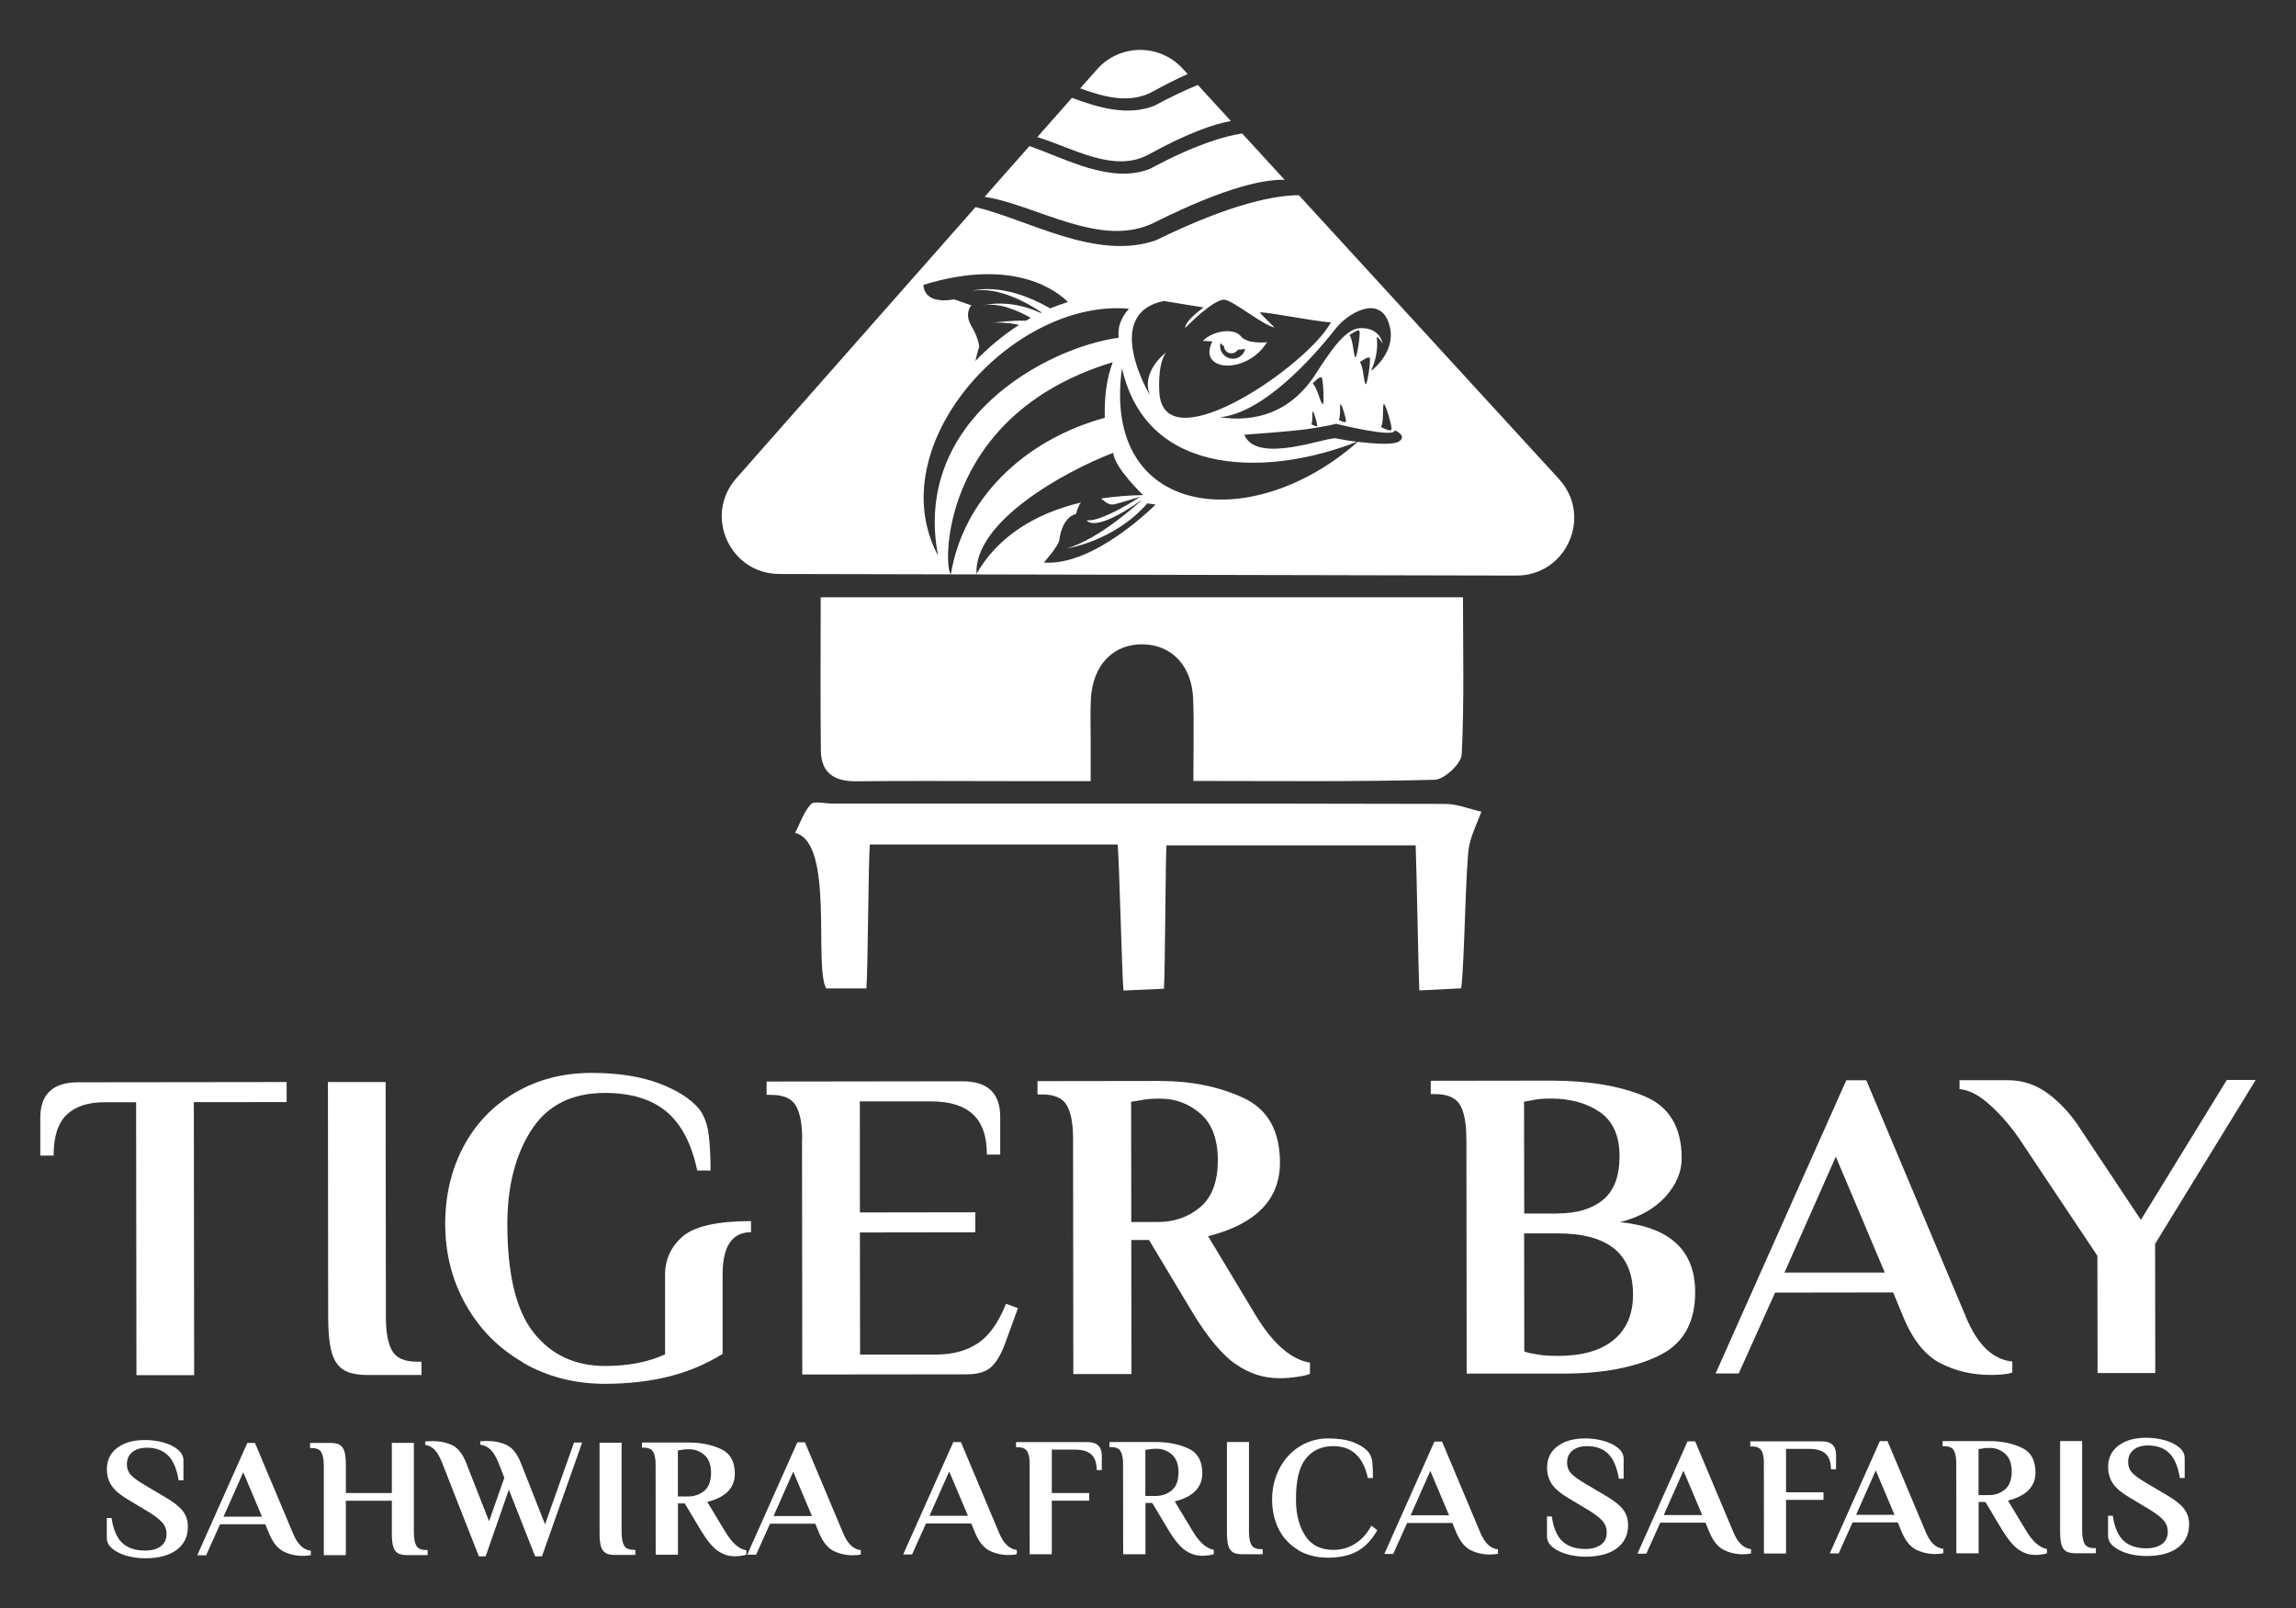 <svg xmlns="http://www.w3.org/2000/svg" id="Layer_1" viewBox="0 0 274.11 192"><rect x="0" y="0" width="274.11" height="192" fill="#333333" stroke="none"/><path d="m15.15,185.76c-.7-.2-1.28-.48-1.73-.85-.45-.37-.67-.8-.67-1.29v-2.38s.57,0,.57,0c.2,1.38.63,2.38,1.28,2.98.65.61,1.56.91,2.72.91.78,0,1.41-.17,1.87-.51.46-.34.69-.83.69-1.46,0-.54-.17-1-.51-1.38-.34-.38-.87-.79-1.59-1.24l-2.5-1.5c-.91-.53-1.55-1.07-1.94-1.64s-.58-1.23-.58-1.99c0-1.07.41-1.92,1.23-2.54.82-.62,1.92-.94,3.32-.94.76,0,1.49.1,2.19.29.7.2,1.28.48,1.73.85.45.37.67.8.67,1.29v2.38s-.57,0-.57,0c-.23-1.38-.66-2.38-1.28-2.98-.62-.61-1.46-.91-2.52-.91-.73,0-1.31.18-1.74.53-.43.35-.64.83-.64,1.44,0,.53.17.96.5,1.31.33.34.87.73,1.62,1.17l2.5,1.48c.95.55,1.63,1.09,2.04,1.61.41.52.62,1.15.62,1.88,0,1.18-.44,2.1-1.33,2.77-.89.67-2.14,1.01-3.77,1.01-.76,0-1.49-.1-2.19-.29" style="fill:#fff; stroke-width:0px;"></path><path d="m33.83,185.23c-.69-.36-1.25-1.06-1.69-2.1l-.47-1.14h-5.4s-1.66,3.7-1.66,3.7h-1.06s5.98-13.41,5.98-13.41h.91s4.56,10.84,4.56,10.84c.52,1.26,1.22,1.93,2.11,2.03v.51c-.24.07-.57.1-.97.1-.85,0-1.62-.18-2.32-.54m-7.13-4.14h4.59s-2.24-5.3-2.24-5.3l-2.35,5.3Z" style="fill:#fff; stroke-width:0px;"></path><path d="m38.65,174.92c0-.69-.1-1.2-.29-1.53-.19-.33-.57-.5-1.14-.5h-.2s0-.61,0-.61h2.44c.49,0,.86.08,1.12.24.26.16.44.43.55.8.11.37.16.9.16,1.59v3.35s5.49,0,5.49,0v-5.99s2.63,0,2.63,0v10.76c.01.69.11,1.2.3,1.53.19.33.57.5,1.14.5h.2s0,.61,0,.61h-2.44c-.49,0-.86-.07-1.12-.23-.26-.16-.44-.42-.55-.79-.11-.37-.16-.91-.16-1.61v-3.86s-5.49,0-5.49,0v6.5s-2.63,0-2.63,0v-10.76Z" style="fill:#fff; stroke-width:0px;"></path><path d="m52.78,174.64c-.3-.74-.6-1.27-.92-1.58-.31-.31-.68-.49-1.1-.55v-.41s.85-.04.85-.04c.91,0,1.7.16,2.38.49.68.33,1.23,1.02,1.65,2.08l2.75,7,1.82-5.2-.71-1.81c-.3-.73-.62-1.25-.97-1.57-.35-.32-.74-.5-1.19-.56v-.41s.79-.04.79-.04c.91,0,1.7.17,2.38.5.68.34,1.23,1.03,1.65,2.07l2.91,7.39,3.46-9.77h.97s-4.8,13.59-4.8,13.59h-.81s-3.14-7.96-3.14-7.96l-2.77,7.96h-.81s-4.4-11.2-4.4-11.2Z" style="fill:#fff; stroke-width:0px;"></path><path d="m72.29,185.41c-.26-.16-.44-.42-.55-.79-.11-.37-.16-.91-.16-1.61v-10.76s2.63,0,2.63,0v10.76c.01.69.11,1.2.3,1.53.19.33.57.5,1.14.5h.2s0,.61,0,.61h-2.44c-.49,0-.86-.07-1.12-.23" style="fill:#fff; stroke-width:0px;"></path><path d="m85.69,185.17c-.61-.44-1.25-1.2-1.91-2.28l-2.03-3.39h-.81s0,6.13,0,6.13h-2.66s-.01-10.76-.01-10.76c0-.69-.1-1.2-.29-1.53-.19-.33-.57-.5-1.14-.5h-.2s0-.61,0-.61h5.6c1.41,0,2.67.25,3.8.76,1.12.51,1.69,1.5,1.69,2.96,0,1.69-1.09,2.82-3.29,3.37l2.14,3.55c.8,1.34,1.64,2.08,2.52,2.23v.51c-.11.05-.3.1-.59.14-.28.04-.55.06-.79.06-.74,0-1.42-.22-2.03-.66m-3.54-6.48c.76,0,1.4-.23,1.94-.68.53-.45.8-1.17.8-2.14,0-.96-.27-1.67-.79-2.13-.53-.46-1.14-.69-1.85-.69-.39,0-.7.03-.91.08l-.41.06v5.5s1.22,0,1.22,0Z" style="fill:#fff; stroke-width:0px;"></path><path d="m99.49,185.16c-.69-.36-1.25-1.06-1.69-2.1l-.47-1.14h-5.4s-1.66,3.7-1.66,3.7h-1.06s5.98-13.41,5.98-13.41h.91s4.56,10.84,4.56,10.84c.52,1.26,1.22,1.93,2.11,2.03v.51c-.24.07-.57.1-.97.1-.85,0-1.62-.18-2.32-.54m-7.13-4.14h4.59s-2.24-5.3-2.24-5.3l-2.35,5.3Z" style="fill:#fff; stroke-width:0px;"></path><path d="m118.11,185.13c-.69-.36-1.25-1.06-1.69-2.1l-.47-1.14h-5.4s-1.66,3.7-1.66,3.7h-1.06s5.98-13.41,5.98-13.41h.91s4.56,10.84,4.56,10.84c.52,1.26,1.22,1.93,2.11,2.03v.51c-.24.07-.57.1-.97.1-.85,0-1.62-.18-2.32-.54m-7.13-4.14h4.59s-2.24-5.3-2.24-5.3l-2.35,5.3Z" style="fill:#fff; stroke-width:0px;"></path><path d="m122.93,174.82c0-.69-.1-1.2-.29-1.53-.19-.33-.57-.5-1.14-.5h-.2s0-.61,0-.61h8.51c1.15-.01,1.73.53,1.73,1.61v1.73s-.61,0-.61,0c0-.85-.21-1.47-.64-1.86-.43-.39-1.06-.58-1.9-.58h-2.82s0,5.18,0,5.18h4.47s0,.91,0,.91h-4.47s0,6.4,0,6.4h-2.64s-.01-10.76-.01-10.76Z" style="fill:#fff; stroke-width:0px;"></path><path d="m141.5,185.11c-.61-.44-1.25-1.2-1.91-2.28l-2.03-3.39h-.81s0,6.13,0,6.13h-2.66s-.01-10.76-.01-10.76c0-.69-.1-1.2-.29-1.53-.19-.33-.57-.5-1.14-.5h-.2s0-.61,0-.61h5.6c1.41,0,2.67.25,3.8.76,1.12.51,1.69,1.5,1.69,2.96,0,1.69-1.09,2.82-3.29,3.37l2.14,3.55c.8,1.34,1.64,2.08,2.52,2.23v.51c-.11.05-.3.1-.59.14-.28.04-.55.06-.79.06-.74,0-1.42-.22-2.03-.66m-3.54-6.48c.76,0,1.4-.23,1.94-.68.53-.45.8-1.17.8-2.14,0-.96-.27-1.67-.79-2.13-.53-.46-1.14-.69-1.85-.69-.39,0-.7.03-.91.08l-.41.06v5.5s1.22,0,1.22,0Z" style="fill:#fff; stroke-width:0px;"></path><path d="m147.19,185.33c-.26-.16-.44-.42-.55-.79-.11-.37-.16-.91-.16-1.61v-10.76s2.63,0,2.63,0v10.76c.01.69.11,1.2.3,1.53.19.33.57.5,1.14.5h.2s0,.61,0,.61h-2.44c-.49,0-.86-.07-1.12-.23" style="fill:#fff; stroke-width:0px;"></path><path d="m154.98,185.05c-1.01-.6-1.78-1.42-2.31-2.46-.53-1.04-.79-2.22-.8-3.53,0-1.35.29-2.59.87-3.71.58-1.12,1.38-2,2.4-2.64,1.02-.64,2.16-.97,3.42-.97,1.19,0,2.19.15,2.99.45.8.3,1.41.7,1.83,1.19.24.31.39.7.45,1.16.05.46.08,1.1.08,1.93h-.61c-.26-1.24-.73-2.19-1.42-2.84-.69-.65-1.59-.97-2.7-.97-1.38,0-2.47.49-3.27,1.47-.8.98-1.2,2.62-1.19,4.94,0,1.72.37,3.15,1.1,4.28.73,1.14,1.86,1.7,3.37,1.7.95,0,1.82-.25,2.61-.75.79-.5,1.43-1.22,1.92-2.15l.71.55c-.65,1.14-1.43,1.97-2.35,2.49-.92.52-2.08.78-3.49.79-1.39,0-2.6-.3-3.61-.9" style="fill:#fff; stroke-width:0px;"></path><path d="m175.55,185.07c-.69-.36-1.25-1.06-1.69-2.1l-.47-1.14h-5.4s-1.66,3.7-1.66,3.7h-1.06s5.98-13.41,5.98-13.41h.91s4.56,10.84,4.56,10.84c.52,1.26,1.22,1.93,2.11,2.03v.51c-.24.07-.57.1-.97.1-.85,0-1.62-.18-2.32-.54m-7.13-4.14h4.59s-2.24-5.3-2.24-5.3l-2.35,5.3Z" style="fill:#fff; stroke-width:0px;"></path><path d="m187.09,185.57c-.7-.2-1.28-.48-1.73-.85-.45-.37-.67-.8-.67-1.29v-2.38s.57,0,.57,0c.2,1.38.63,2.38,1.28,2.98.65.61,1.56.91,2.72.91.78,0,1.41-.17,1.87-.51.46-.34.69-.83.69-1.46,0-.54-.17-1-.51-1.38-.34-.38-.87-.79-1.59-1.24l-2.5-1.5c-.91-.53-1.55-1.07-1.94-1.64s-.58-1.23-.58-1.99c0-1.07.41-1.92,1.23-2.54.82-.62,1.92-.94,3.32-.94.76,0,1.49.1,2.19.29.7.2,1.28.48,1.73.85.45.37.67.8.67,1.29v2.38s-.57,0-.57,0c-.23-1.38-.66-2.38-1.28-2.98-.62-.61-1.46-.91-2.52-.91-.73,0-1.31.18-1.74.53-.43.35-.64.83-.64,1.44,0,.53.17.96.5,1.31.33.34.87.73,1.62,1.17l2.5,1.48c.95.55,1.63,1.09,2.04,1.61.41.52.62,1.15.62,1.88,0,1.18-.44,2.1-1.33,2.77-.89.67-2.14,1.01-3.77,1.01-.76,0-1.49-.1-2.19-.29" style="fill:#fff; stroke-width:0px;"></path><path d="m205.77,185.04c-.69-.36-1.25-1.06-1.69-2.1l-.47-1.14h-5.4s-1.66,3.7-1.66,3.7h-1.06s5.98-13.41,5.98-13.41h.91s4.56,10.84,4.56,10.84c.52,1.26,1.22,1.93,2.11,2.03v.51c-.24.07-.57.1-.97.1-.85,0-1.62-.18-2.32-.54m-7.13-4.14h4.59s-2.24-5.3-2.24-5.3l-2.35,5.3Z" style="fill:#fff; stroke-width:0px;"></path><path d="m210.59,174.73c0-.69-.1-1.2-.29-1.53-.19-.33-.57-.5-1.14-.5h-.2s0-.61,0-.61h8.51c1.15-.01,1.73.53,1.73,1.61v1.73s-.61,0-.61,0c0-.85-.21-1.47-.64-1.86-.43-.39-1.06-.58-1.9-.58h-2.82s0,5.18,0,5.18h4.47s0,.91,0,.91h-4.47s0,6.4,0,6.4h-2.64s-.01-10.76-.01-10.76Z" style="fill:#fff; stroke-width:0px;"></path><path d="m228.73,185.01c-.69-.36-1.25-1.06-1.69-2.1l-.47-1.14h-5.4s-1.66,3.7-1.66,3.7h-1.06s5.98-13.41,5.98-13.41h.91s4.56,10.84,4.56,10.84c.52,1.26,1.22,1.93,2.11,2.03v.51c-.24.07-.57.1-.97.1-.85,0-1.62-.18-2.32-.54m-7.13-4.14h4.59s-2.24-5.3-2.24-5.3l-2.35,5.3Z" style="fill:#fff; stroke-width:0px;"></path><path d="m240.97,185c-.61-.44-1.25-1.2-1.91-2.28l-2.03-3.39h-.81s0,6.13,0,6.13h-2.66s-.01-10.76-.01-10.76c0-.69-.1-1.2-.29-1.53-.19-.33-.57-.5-1.14-.5h-.2v-.61s5.6,0,5.6,0c1.41,0,2.67.25,3.8.77,1.12.51,1.69,1.5,1.69,2.96,0,1.69-1.09,2.82-3.29,3.37l2.14,3.55c.8,1.34,1.64,2.08,2.52,2.23v.51c-.11.05-.3.1-.59.14-.28.04-.55.06-.79.06-.74,0-1.42-.22-2.03-.66m-3.54-6.48c.76,0,1.4-.23,1.94-.68.53-.45.8-1.17.8-2.14,0-.96-.27-1.67-.79-2.13-.53-.46-1.14-.69-1.85-.69-.39,0-.7.03-.91.08l-.41.06v5.5s1.22,0,1.22,0Z" style="fill:#fff; stroke-width:0px;"></path><path d="m246.66,185.21c-.26-.16-.44-.42-.55-.79-.11-.37-.16-.91-.16-1.61v-10.76s2.63,0,2.63,0v10.76c.01.69.11,1.2.3,1.53.19.33.57.5,1.14.5h.2v.61s-2.44,0-2.44,0c-.49,0-.86-.08-1.12-.23" style="fill:#fff; stroke-width:0px;"></path><path d="m254.07,185.49c-.7-.2-1.28-.48-1.73-.85-.45-.37-.67-.8-.67-1.29v-2.38s.57,0,.57,0c.2,1.38.63,2.38,1.28,2.98.65.61,1.56.91,2.72.91.78,0,1.41-.17,1.87-.51.46-.34.69-.83.69-1.46,0-.54-.17-1-.51-1.38-.34-.38-.87-.79-1.59-1.24l-2.5-1.5c-.91-.53-1.55-1.07-1.94-1.64-.39-.57-.58-1.23-.58-1.99,0-1.07.41-1.92,1.23-2.54.82-.62,1.92-.94,3.32-.94.76,0,1.49.1,2.19.29.7.2,1.28.48,1.73.85.45.37.67.8.67,1.29v2.38s-.57,0-.57,0c-.23-1.38-.66-2.38-1.28-2.98-.62-.61-1.46-.91-2.52-.91-.73,0-1.31.18-1.74.53-.43.35-.64.83-.64,1.44,0,.53.17.96.5,1.31.33.34.87.73,1.62,1.17l2.5,1.48c.95.55,1.63,1.09,2.04,1.61.41.52.62,1.15.62,1.88,0,1.18-.44,2.1-1.33,2.77-.89.67-2.14,1.01-3.77,1.01-.76,0-1.49-.1-2.19-.29" style="fill:#fff; stroke-width:0px;"></path><path d="m16.25,131.6h-3.76c-1.98,0-3.49.5-4.53,1.49-1.04.99-1.56,2.62-1.56,4.88h-1.59s0-4.5,0-4.5c0-2.83,1.5-4.24,4.5-4.25l24.91-.03v2.39s-11.08.01-11.08.01l.04,32.6h-6.89s-.04-32.59-.04-32.59Z" style="fill:#fff; stroke-width:0px;"></path><path d="m41.04,163.56c-.67-.4-1.15-1.09-1.43-2.07-.28-.97-.43-2.38-.43-4.21l-.03-28.09h6.89s.03,28.09.03,28.09c0,1.8.25,3.14.75,4,.5.87,1.49,1.3,2.97,1.3h.53s0,1.59,0,1.59h-6.36c-1.27,0-2.24-.19-2.92-.6" style="fill:#fff; stroke-width:0px;"></path><path d="m62.48,162.69c-2.92-1.67-5.2-3.97-6.85-6.88-1.65-2.91-2.47-6.14-2.48-9.67,0-3.39.72-6.46,2.16-9.2,1.45-2.74,3.5-4.9,6.17-6.47,2.67-1.57,5.71-2.37,9.14-2.37,3.11,0,5.76.4,7.95,1.21,2.19.81,3.82,1.83,4.88,3.07.6.78.98,1.77,1.14,2.97.16,1.2.24,2.67.24,4.4h-1.59c-.68-3.21-1.91-5.56-3.69-7.04-1.79-1.48-4.23-2.22-7.34-2.22-3.96,0-6.89,1.49-8.79,4.46-1.9,2.97-2.85,6.7-2.85,11.19,0,6.04,1.06,10.38,3.17,13.01,2.1,2.63,4.94,3.94,8.51,3.94,2.76,0,5.14-.46,7.15-1.39v-9.43c-.01-1.87.69-3.42,2.1-4.64,1.41-1.22,4.13-1.83,8.16-1.84v1.33c-2.26,0-3.39,1.68-3.39,5.04v9.49c-2,1.24-4.16,2.14-6.45,2.71-2.3.57-4.82.85-7.58.86-3.6,0-6.87-.83-9.78-2.51" style="fill:#fff; stroke-width:0px;"></path><path d="m95.77,136.02c0-1.8-.25-3.14-.75-4-.5-.87-1.49-1.3-2.97-1.3h-.53s0-1.59,0-1.59l23.38-.03c3,0,4.51,1.41,4.51,4.24v4.51s-1.59,0-1.59,0c0-2.19-.56-3.8-1.68-4.82-1.11-1.02-2.77-1.53-4.96-1.53h-8.53s.01,13.26.01,13.26l13.78-.02v2.39s-13.78.02-13.78.02l.02,14.58h9.06c2.01-.01,3.69-.46,5.03-1.37,1.34-.9,2.45-2.47,3.33-4.7l1.43.53-1.53,4.19c-.46,1.27-1,2.21-1.64,2.81-.64.6-1.62.9-2.97.9l-19.61.02-.03-28.09Z" style="fill:#fff; stroke-width:0px;"></path><path d="m147.48,162.86c-1.59-1.15-3.26-3.13-4.99-5.96l-5.31-8.85h-2.12s.02,16.01.02,16.01h-6.94s-.03-28.09-.03-28.09c0-1.8-.25-3.14-.75-4-.5-.87-1.49-1.3-2.97-1.3h-.53s0-1.59,0-1.59l14.63-.02c3.67,0,6.98.66,9.91,2,2.93,1.34,4.4,3.92,4.41,7.73,0,4.42-2.85,7.35-8.58,8.81l5.58,9.27c2.09,3.5,4.28,5.44,6.58,5.82v1.33c-.28.14-.79.27-1.54.37-.74.11-1.43.16-2.07.16-1.94,0-3.71-.57-5.3-1.72m-9.24-16.93c1.98,0,3.66-.6,5.06-1.78,1.39-1.18,2.09-3.05,2.09-5.59,0-2.51-.69-4.36-2.07-5.56-1.38-1.2-2.99-1.8-4.83-1.8-1.03,0-1.82.07-2.39.21l-1.06.16.02,14.36h3.18Z" style="fill:#fff; stroke-width:0px;"></path><path d="m175.06,135.93c0-1.8-.25-3.14-.75-4-.5-.86-1.49-1.3-2.97-1.3h-.53s0-1.59,0-1.59l14.31-.02c4.45,0,8.17.61,11.16,1.84,2.99,1.23,4.48,3.71,4.49,7.42,0,1.63-.64,3.15-1.93,4.59-1.29,1.43-3.1,2.45-5.43,3.05,5.97.59,8.96,3.38,8.97,8.36,0,3.68-1.46,6.21-4.39,7.61-2.93,1.4-6.68,2.1-11.23,2.11h-11.66s-.03-28.08-.03-28.08Zm10.88,8.95c2.3,0,4.11-.54,5.43-1.62,1.32-1.08,1.98-2.82,1.98-5.22,0-2.44-.79-4.19-2.36-5.27-1.57-1.08-3.53-1.61-5.86-1.61-.95,0-1.7.07-2.23.21l-.95.16.02,13.36h3.98Zm.02,17.01c2.93,0,5.17-.64,6.7-1.92,1.54-1.27,2.3-3.08,2.3-5.41,0-4.88-3.01-7.31-9.02-7.3h-3.98s.02,14.1.02,14.1c.39.14.74.23,1.06.26.78.18,1.66.26,2.65.26h.27Z" style="fill:#fff; stroke-width:0px;"></path><path d="m231.65,162.76c-1.8-.93-3.27-2.76-4.41-5.48l-1.22-2.97-14.1.02-4.34,9.65h-2.76s15.6-35,15.6-35h2.39s11.91,28.29,11.91,28.29c1.35,3.28,3.19,5.05,5.52,5.29v1.33c-.63.18-1.48.27-2.54.27-2.23,0-4.24-.46-6.04-1.4m-18.62-10.82h11.98s-5.85-13.84-5.85-13.84l-6.13,13.84Z" style="fill:#fff; stroke-width:0px;"></path><path d="m250.4,149.94l-9.4-14.09c-1.06-1.52-2.22-2.84-3.48-3.97-1.26-1.13-2.45-1.75-3.58-1.85v-1.06s5.78,0,5.78,0c1.8,0,3.44.56,4.91,1.69,1.47,1.13,2.71,2.51,3.74,4.13l7.22,10.86,10.26-16.71h3.45s-12.01,19.57-12.01,19.57l.02,15.42h-6.89s-.02-13.99-.02-13.99Z" style="fill:#fff; stroke-width:0px;"></path><path d="m171.29,93.1c1.15-.03,3.17-1.93,3.22-3.03.31-6.25.15-12.52.15-18.76h-76.68c0,6.32-.05,12.32.02,18.31.03,2.69,1.64,3.69,4.24,3.66,6.02-.07,12.04-.02,18.06-.02,3.22,0,6.45,0,9.91,0,0-2.15,0-3.57,0-4.99,0-1.58-.05-3.16.02-4.73.19-4.14,2.69-6.72,6.32-6.61,3.42.11,5.77,2.64,5.9,6.58.11,3.1.02,6.22.02,9.73,9.97,0,19.4.11,28.81-.14" style="fill:#fff; stroke-width:0px;"></path><path d="m99.3,95.94c-.86,0-2.1-.34-2.5.09-.85.92-1.27,2.25-1.87,3.41,4.72,1.17,2.19,15.88,3.71,18.57h4.8c.18-2.42.23-14.91.4-17.18h29.6c.2,2.47.49,14.97.68,17.43,1.83-.08,3.32-.15,4.84-.21.15-2.56.17-14.94.3-17.12h29.75c.11,2.36.31,14.62.44,17.32,1.98-.1,3.56-.18,4.99-.25.41-2.68.52-15.07.98-17.12.3-1.36.95-2.65,1.44-3.97-1.45-.32-2.89-.93-4.34-.93-24.4-.06-48.8-.04-73.2-.04" style="fill:#fff; stroke-width:0px;"></path><path d="m151.27,40.86s-2.37.26-3.12-.7c-.74-.98-3.18-.8-4.56.54.4.02.78.04,1.15.06-1.85,3.64,4.1,4.02,6.53.1m-5.59.08c.14.16.3.28.44.38.02.4.28.74.68.84.4.08.78-.08.98-.4.3-.02.58-.06.88-.1-.2.84-1.01,1.33-1.83,1.13-.82-.2-1.33-1.03-1.13-1.85" style="fill:#fff; stroke-width:0px;"></path><path d="m137.83,26.56c8.71-4.35,13.26-5.16,15.54-5.09l-5.07-5.53c-2.21.32-5.71,1.37-11.01,4.22-4.68,1.84-10.07-1.22-14.39-2.72l-5.35,6.06c6.19.95,13.92,6.26,20.29,3.06" style="fill:#fff; stroke-width:0px;"></path><path d="m137.14,18.44c4.76-2.61,7.84-3.65,9.81-3.99l-3.95-4.31c-1.5.62-3.23,1.43-5.2,2.49-3.13,1.23-6.58.27-9.82-.95l-4.14,4.69c4.24,1.29,9.16,4.35,13.3,2.07" style="fill:#fff; stroke-width:0px;"></path><path d="m137.64,10.92c1.56-.85,2.93-1.54,4.15-2.08l-.6-.65c-2.76-3.01-7.52-2.97-10.23.1l-2,2.26c2.95,1.08,5.97,1.86,8.67.38" style="fill:#fff; stroke-width:0px;"></path><path d="m186.12,57.19l-31.05-33.88c-2.63,0-7.83.85-17.03,5.36-7.12,2.55-15.45-2.53-21.58-3.94l-28.56,32.38c-3.91,4.43-.77,11.41,5.14,11.42l88,.19c5.99.01,9.13-7.11,5.08-11.52m-20.35-18.7c1.23,3.4-2.09,5.79-2.09,5.79.6-1.35.86-2.71.68-4.06.28.06.7.8.7.8,0,0-.26-1.97-2.73-1.85-1.77.08-3.64,2.97-5.27,5.49-3.02,4.66-7.24,5.75-11.42,5.15,5.13-.52,10.94-6.91,13.89-10.67,1.21-1.55,5.01-4.06,6.25-.66m.34,12.78c-.08.36-1.25-.3-1.25-.3.36-.54.16-2.39.32-2.71.16-.32,1.03,2.67.94,3m-3.1-5.39c-.22-.28-.26-2.13-.68-2.63,0,0,1.05-.8,1.19-.48.12.32-.32,3.4-.52,3.1m-1.23-3.2c-.2-.3-.26-2.15-.68-2.65,0,0,1.07-.8,1.19-.48.14.34-.32,3.4-.52,3.12m-1.09,7.68c-.06.24-.86-.2-.86-.2.24-.38.1-1.65.2-1.87.12-.22.72,1.83.66,2.07m-3.98-4.54s.9-.98,1.09-.7c.18.3.34,3.4.08,3.16-.26-.24-.66-2.07-1.17-2.47m.54,5.05c-.06.18-.7-.18-.7-.18.2-.3.08-1.35.16-1.51.1-.18.58,1.49.54,1.69m-18.35-14.9l4.8.78s-2.21,1.53-2.21,2.45c0,0,3.56-3.68,4.8-3.36,1.25.32,4.56,3.06,5.87,3.3,0,0-1.43-1.41-1.73-1.75-.28-.34,6.51,1.05,8.46,1.13-2.71,5.11-19.58,16.68-20.46,8.64,0,0-.34-3.52.78-5.03,0,0-3.04,2.21-1.93,5.09,0,0-5.79-9.67,1.63-11.24m-28.67-1.93c11.1-3.42,16.24,1,17.25,2.05-.7.22-1.41.48-2.11.76-5.73-3.3-9.27-2.09-9.27-2.09,3.1-.58,6.75,1.55,8.24,2.57l-.12.06c-3.96-1.85-7.1-.84-7.1-.84,2.03-.56,4.62.68,5.93,1.43-.18.12-.38.22-.58.34-1.65-.06-3.78.22-3.78.22,1.23-.02,2.25.12,2.97.28-1.89,1.21-3.66,2.67-5.23,4.32.16-.66.36-1.47.42-1.53.1-.14-.02-1.19-.9-2.67-.88-1.49,0-2.45,0-2.45l-2.03-.72c-3.82.68-3.68-1.73-3.68-1.73m24.54,2.85c-.98,1.07-1.39,2.23-1.23,3.46-8.72,1.19-24.67,9.89-21.57,26.01-7.04-13.17,8.93-30.72,22.8-29.47m-1.95,6.39c-.74,2.01-1.01,4.2-.94,6.63-9.75,2.67-16.91,9.77-18.37,18.64-.88-.18-1.73-18.88,19.3-25.27m-8.22,23.92s1.77-1.95,1.87-2.75c.08-.8.54-2.69,1.99-3.06,0,0,.13-.74.57-1.36-5.81,1.38-10.07,4.32-12.46,8.52-.32-6.15,10.26-12.13,16.33-14.46.1,1.75,3.56,5.05,3.56,5.05-1.77.03-3.44.17-5.02.41.52.37.9.89,1.72.66,1.33-.36,2.98-.88,2.98-.88,0,0-4.66,3.08-6.41,2.81,0,0,.76,1.69,6.61-2.45,0,0-4.92,4.66-9.03,5.83,0,0,5.73-.86,9.65-5.39l.99.14s-7.3,7.4-13.35,6.92m42.4-14.45c-.68.43-2.99.27-4.91.04-12.73,11.23-30.61,9.05-28.15-8.79,3.03,13.45,18.07,12.74,28.06,8.78-1.14-.14-2.13-.32-2.51-.4-1.01-.24-9.51,3.18-10.94-.44,0,0,5.21-.36,7.46-.66,2.23-.32,3.5-.64,3.5-.64,0,0,7.16,1.77,6.98.76,0,0,1.59.68.5,1.35" style="fill:#fff; stroke-width:0px;"></path></svg>